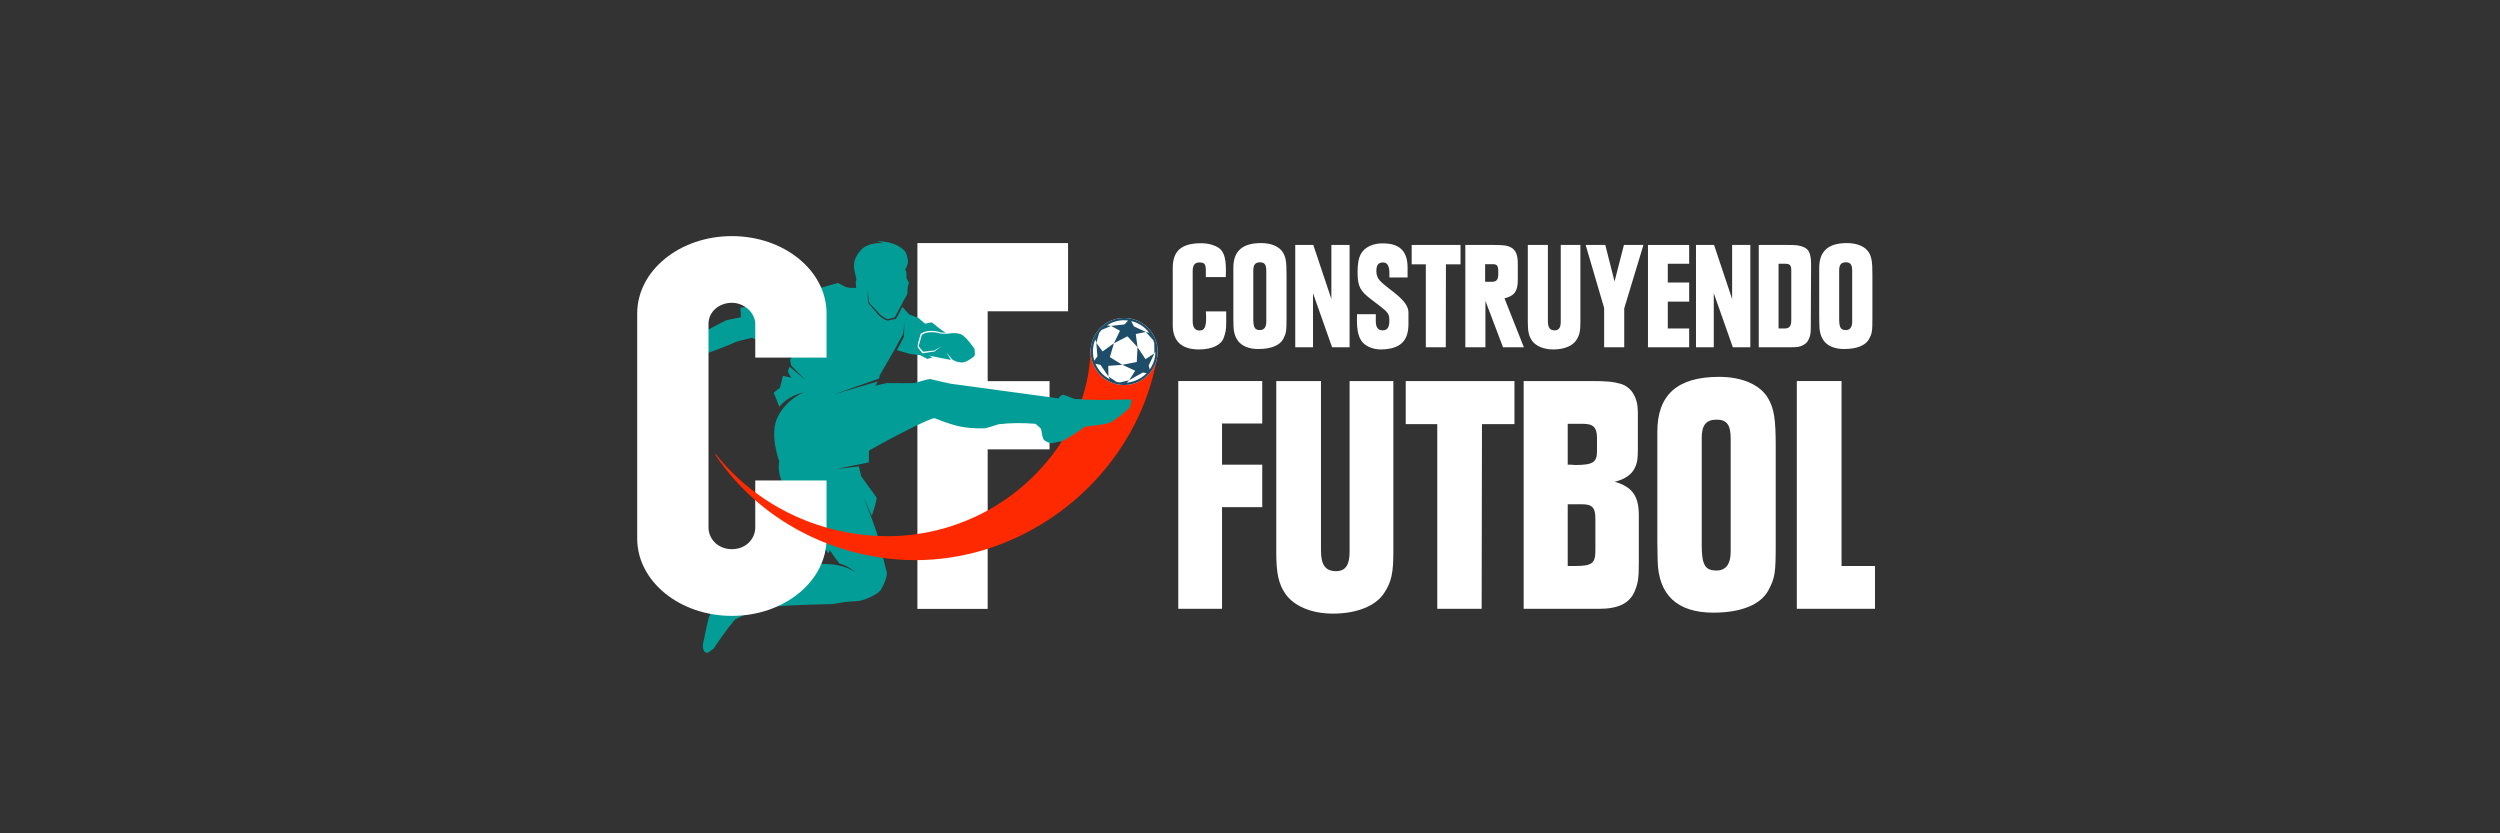 <?xml version="1.0" encoding="UTF-8"?> <svg xmlns="http://www.w3.org/2000/svg" width="180" height="60" viewBox="0 0 180 60" fill="none"><rect x="0" y="0" width="180" height="60" fill="#333333" stroke="none"/><path d="M86.82 19.947V19.531C86.82 19.021 86.748 18.917 86.394 18.896C86.05 18.875 85.873 19.073 85.873 19.52V23.12C85.873 23.578 86.04 23.797 86.373 23.797C86.716 23.797 86.841 23.557 86.841 22.87C86.841 22.745 86.841 22.673 86.82 22.423H88.287V23.183C88.298 23.797 88.215 24.015 88.1 24.338C87.923 24.837 87.257 25.16 86.331 25.16C85.072 25.16 84.438 24.566 84.438 23.391V19.291C84.438 18.053 85.072 17.512 86.498 17.512C86.852 17.512 87.184 17.575 87.497 17.71C88.059 17.939 88.266 18.407 88.266 19.458L88.256 19.947H86.82Z" fill="white"></path><path d="M90.799 17.502C91.537 17.502 92.12 17.752 92.38 18.189C92.578 18.532 92.63 18.855 92.63 19.77V22.881C92.63 23.859 92.609 23.994 92.391 24.411C92.141 24.869 91.516 25.128 90.611 25.128C89.446 25.128 88.832 24.556 88.811 23.443L88.801 22.84V19.281C88.801 18.085 89.446 17.502 90.799 17.502ZM90.716 23.766C91.017 23.766 91.173 23.557 91.173 23.162V19.5C91.173 19.052 91.048 18.886 90.716 18.886C90.382 18.886 90.237 19.062 90.237 19.468V22.944C90.237 23.578 90.341 23.766 90.716 23.766Z" fill="white"></path><path d="M97.17 25.004H95.911L94.537 21.112V25.004H93.258V17.637H94.558L95.859 21.528V17.637H97.17V25.004Z" fill="white"></path><path d="M99.058 22.621V23.141C99.058 23.567 99.224 23.786 99.546 23.786C99.89 23.786 100.035 23.578 100.035 23.068C100.035 22.631 99.942 22.496 99.401 22.069L98.704 21.539C97.944 20.956 97.746 20.633 97.746 19.614C97.746 18.625 97.944 18.292 98.142 18.063C98.371 17.793 98.849 17.512 99.598 17.522C100.535 17.533 101.346 17.876 101.346 19.26V19.978H100.035C100.025 19.728 100.139 18.875 99.557 18.896C99.234 18.906 99.088 19.093 99.099 19.551C99.109 20.082 99.401 20.29 100.004 20.769C100.608 21.247 101.377 21.788 101.409 22.465V23.318C101.409 24.504 100.878 25.118 99.484 25.16C98.818 25.18 98.215 24.889 97.986 24.483C97.778 24.14 97.674 23.682 97.705 22.621H99.058Z" fill="white"></path><path d="M105.157 17.637V19.032H104.107L104.096 25.004H102.66V19.032H101.641V17.637H105.157Z" fill="white"></path><path d="M109.718 25.004H108.219L106.95 21.664V25.004H105.504V17.637H107.543C108.282 17.637 108.542 17.679 108.812 17.825C109.135 18.012 109.281 18.355 109.281 18.969V20.176C109.281 20.967 109.021 21.321 108.323 21.477L109.718 25.004ZM106.929 20.291H107.408C107.751 20.291 107.876 20.134 107.876 19.729V19.573C107.876 19.136 107.793 19.021 107.481 19.021H106.929V20.291Z" fill="white"></path><path d="M113.789 23.162C113.789 23.849 113.727 24.13 113.498 24.483C113.227 24.91 112.614 25.16 111.833 25.16C111.147 25.16 110.574 24.92 110.293 24.515C110.075 24.192 110.002 23.849 110.002 23.172V17.637H111.448V23.12C111.448 23.589 111.594 23.786 111.937 23.786C112.239 23.786 112.374 23.589 112.374 23.162V17.637H113.789V23.162Z" fill="white"></path><path d="M115.581 17.637L116.247 20.269L116.923 17.637H118.328L116.944 22.205V25.004H115.498V22.173L114.166 17.637H115.581Z" fill="white"></path><path d="M118.654 17.637H121.62V18.99H120.08V20.342H121.62V21.716H120.08V23.651H121.62V25.004H118.654V17.637Z" fill="white"></path><path d="M126.023 25.004H124.765L123.391 21.112V25.004H122.111V17.637H123.412L124.713 21.528V17.637H126.023V25.004Z" fill="white"></path><path d="M126.631 17.637H128.681C129.357 17.637 129.534 17.658 129.867 17.794C130.252 17.949 130.398 18.283 130.398 19.084L130.377 23.474C130.377 24.005 130.356 24.171 130.21 24.463C130.137 24.619 130.013 24.754 129.846 24.837C129.576 24.983 129.43 25.004 128.837 25.004H126.631V17.637ZM128.056 23.651H128.493C128.837 23.651 128.972 23.485 128.972 23.038V19.469C128.972 19.094 128.878 18.99 128.514 18.99H128.056V23.651Z" fill="white"></path><path d="M132.982 17.502C133.721 17.502 134.303 17.752 134.564 18.189C134.761 18.532 134.813 18.855 134.813 19.77V22.881C134.813 23.859 134.793 23.994 134.574 24.411C134.324 24.868 133.7 25.128 132.795 25.128C131.629 25.128 131.016 24.556 130.995 23.443L130.984 22.84V19.281C130.984 18.084 131.629 17.502 132.982 17.502ZM132.899 23.765C133.201 23.765 133.357 23.557 133.357 23.162V19.5C133.357 19.052 133.232 18.886 132.899 18.886C132.566 18.886 132.42 19.062 132.42 19.468V22.944C132.42 23.578 132.524 23.765 132.899 23.765Z" fill="white"></path><path d="M84.836 27.435H90.881V30.492H87.986V33.457H90.881V36.514H87.986V43.833H84.836V27.435Z" fill="white"></path><path d="M100.321 39.733C100.321 41.262 100.182 41.887 99.673 42.675C99.071 43.624 97.704 44.18 95.967 44.18C94.439 44.18 93.165 43.648 92.539 42.744C92.053 42.026 91.891 41.262 91.891 39.756V27.435H95.11V39.641C95.11 40.683 95.434 41.123 96.199 41.123C96.87 41.123 97.171 40.683 97.171 39.733V27.435H100.321V39.733Z" fill="white"></path><path d="M109.041 27.435V30.538H106.702L106.679 43.833H103.483V30.538H101.213V27.435H109.041Z" fill="white"></path><path d="M114.544 27.435C115.679 27.435 116.165 27.481 116.721 27.643C117.485 27.898 117.925 28.639 117.925 29.658V32.414C117.925 33.04 117.879 33.341 117.717 33.665C117.509 34.151 116.976 34.522 116.258 34.684C117.532 35.055 117.995 35.727 117.995 37.093V40.451C117.995 41.633 117.949 41.957 117.694 42.582C117.323 43.439 116.512 43.833 115.169 43.833H109.703V27.435H114.544ZM112.876 33.457H113.085C113.201 33.457 113.316 33.48 113.409 33.48C114.683 33.48 114.984 33.294 114.984 32.484V31.534C114.984 30.77 114.706 30.515 113.988 30.515H112.876V33.457ZM112.876 40.752H113.386C114.637 40.752 114.868 40.567 114.868 39.617V37.348C114.868 36.537 114.637 36.305 113.872 36.305H112.876V40.752Z" fill="white"></path><path d="M123.775 27.134C125.42 27.134 126.717 27.69 127.296 28.663C127.736 29.427 127.852 30.145 127.852 32.183V39.108C127.852 41.285 127.805 41.587 127.319 42.513C126.763 43.532 125.373 44.111 123.358 44.111C120.764 44.111 119.398 42.837 119.351 40.359L119.328 39.016V31.094C119.328 28.431 120.764 27.134 123.775 27.134ZM123.59 41.077C124.262 41.077 124.609 40.614 124.609 39.733V31.581C124.609 30.585 124.331 30.214 123.59 30.214C122.849 30.214 122.525 30.608 122.525 31.511V39.247C122.525 40.66 122.756 41.077 123.59 41.077Z" fill="white"></path><path d="M134.999 40.752V43.833H129.371V27.435H132.591V40.752H134.999Z" fill="white"></path><path d="M66.053 17.502H76.9V22.413H71.112V27.443H75.567V32.353H71.112V43.84H66.053V17.502Z" fill="white"></path><path d="M81.385 28.754C81.385 28.754 80.168 28.796 79.47 28.799C78.772 28.802 77.565 28.74 77.461 28.745C77.358 28.75 76.779 28.465 76.57 28.43C76.36 28.395 76.225 28.684 76.225 28.684L68.417 27.623C68.417 27.623 67.036 27.316 66.975 27.289C66.914 27.262 65.903 27.562 65.844 27.58C65.786 27.598 63.883 27.583 63.838 27.585C63.797 27.587 63.163 27.729 63.014 27.777L63.206 27.463L60.084 28.383L63.292 27.257L63.349 27.006L64.422 25.147C64.422 25.147 64.937 24.19 64.993 24.111C65.048 24.032 65.118 23.175 65.118 23.175C65.118 23.175 65.081 24.156 65.083 24.224C65.085 24.291 64.574 25.21 64.574 25.21L65.505 25.48L66.257 25.573L66.766 25.846L67.147 25.726L66.874 25.602L68.465 25.917L68.145 25.371L68.545 25.869C68.545 25.869 68.853 26.107 69.302 26.096C69.619 26.088 70.154 25.657 70.181 25.599C70.208 25.54 70.166 25.128 70.166 25.128C70.166 25.128 69.552 24.185 69.153 24.053C68.854 23.953 68.575 23.989 68.382 24.007L68.377 24.009C68.318 24.023 68.26 24.027 68.202 24.03C68.145 24.033 68.087 24.033 68.03 24.032C67.915 24.03 67.802 24.024 67.688 24.014L67.683 24.013L67.675 24.01C67.573 23.973 67.457 23.949 67.344 23.935C67.23 23.922 67.115 23.916 67 23.921C66.886 23.925 66.773 23.941 66.665 23.972C66.563 24.002 66.46 24.047 66.378 24.104L66.139 24.924C66.243 25.066 66.466 25.322 66.466 25.322L67.274 25.236C67.274 25.236 67.734 24.97 67.829 24.912L67.558 25.103L67.424 25.2L67.358 25.249C67.338 25.265 67.312 25.285 67.3 25.299L67.294 25.306L67.287 25.308C67.004 25.356 66.719 25.393 66.435 25.436L66.412 25.44L66.396 25.42C66.278 25.269 66.163 25.115 66.046 24.963L66.031 24.944L66.038 24.92L66.282 24.056L66.287 24.039L66.3 24.029C66.407 23.953 66.518 23.908 66.637 23.873C66.754 23.84 66.876 23.823 66.997 23.82C67.118 23.818 67.237 23.826 67.357 23.842C67.474 23.86 67.587 23.884 67.702 23.931C67.811 23.945 67.922 23.955 68.033 23.961C68.053 23.962 68.074 23.962 68.095 23.963C67.816 23.808 67.267 23.35 67.267 23.35L67.09 23.211L66.603 23.303L66.119 22.885L65.458 22.636L64.969 22.095C64.95 22.135 64.717 22.581 64.717 22.581C64.663 22.711 64.573 22.847 64.504 22.959C64.504 22.959 64.066 23.052 64.013 23.062C63.986 23.067 63.96 23.071 63.931 23.075L63.91 23.076C63.901 23.076 63.89 23.077 63.882 23.076C63.865 23.074 63.849 23.071 63.834 23.066C63.72 23.03 63.633 22.971 63.545 22.911C63.457 22.85 63.374 22.786 63.292 22.718L63.289 22.715L63.286 22.712L62.941 22.311C62.825 22.179 62.713 22.042 62.594 21.916C62.587 21.91 62.577 21.898 62.568 21.887C62.561 21.875 62.554 21.864 62.549 21.853C62.539 21.83 62.532 21.808 62.526 21.785C62.513 21.741 62.506 21.696 62.499 21.652C62.487 21.563 62.482 21.474 62.48 21.385C62.475 21.208 62.478 21.032 62.491 20.855C62.498 21.032 62.505 21.208 62.523 21.382C62.532 21.47 62.542 21.557 62.558 21.642C62.566 21.685 62.575 21.727 62.588 21.767C62.602 21.807 62.615 21.843 62.643 21.865C62.772 21.991 62.892 22.119 63.011 22.25C63.128 22.38 63.245 22.509 63.36 22.641C63.438 22.705 63.52 22.768 63.604 22.825C63.688 22.881 63.777 22.939 63.863 22.966C63.873 22.969 63.883 22.971 63.892 22.972C63.897 22.973 63.9 22.972 63.904 22.973L63.921 22.971C63.944 22.969 63.969 22.965 63.994 22.96C64.044 22.951 64.094 22.94 64.144 22.928C64.238 22.905 64.332 22.88 64.425 22.853C64.485 22.738 64.545 22.622 64.607 22.508L64.801 22.144C64.86 22.033 64.92 21.923 64.981 21.813L65.007 21.726C65.007 21.726 65.328 21.217 65.335 21.121C65.342 21.024 65.341 20.697 65.359 20.639C65.376 20.581 65.447 20.358 65.447 20.358C65.447 20.358 65.245 20.046 65.263 19.988C65.28 19.93 65.272 19.651 65.25 19.566C65.228 19.48 65.168 19.405 65.168 19.405C65.21 19.36 65.365 19.077 65.373 18.86C65.381 18.643 65.265 18.152 65.083 18.008C64.88 17.837 64.43 17.394 63.131 17.36L63.626 17.519C63.626 17.519 62.53 17.369 61.955 18.04C61.443 18.613 61.477 19.093 61.492 19.304C61.508 19.515 61.679 20.058 61.654 20.183L61.609 20.291L61.639 20.665C61.639 20.665 61.661 20.741 61.526 20.726C61.391 20.71 61.18 20.745 60.986 20.694C60.793 20.642 60.371 20.366 60.304 20.378C60.237 20.39 59.189 20.7 59.189 20.7L58.199 20.71C58.199 20.71 55.883 21.703 55.528 21.733C55.174 21.763 54.135 22.083 53.991 22.078C53.847 22.072 53.311 22.156 53.311 22.156C53.311 22.156 53.34 22.549 53.343 22.84C53.273 22.86 53.199 22.88 53.16 22.881C53.087 22.883 52.314 23.051 52.271 23.066C52.228 23.082 50.312 24.078 50.185 24.182C50.058 24.287 48.404 25.375 48.232 25.423C48.061 25.472 47.588 25.587 47.588 25.587L46.469 26.241L46.359 26.446L46.526 26.715L46.842 26.662L46.517 26.888L46.674 27.302L46.788 27.255C46.788 27.255 46.637 27.505 46.696 27.546C46.755 27.588 46.846 27.758 46.889 27.757C46.933 27.755 47.24 27.429 47.088 27.664C46.937 27.899 46.869 28.046 46.869 28.046L47.119 28.197L47.641 27.82L48.666 27.372C48.666 27.372 48.886 26.558 49.098 26.392C49.309 26.227 50.513 25.513 50.843 25.446C51.173 25.378 52.968 24.646 52.996 24.617C53.028 24.582 53.759 24.421 54.152 24.314C54.211 24.351 54.273 24.387 54.34 24.422C54.365 24.417 54.815 24.216 55.398 24.121C55.933 24.034 56.605 24.051 56.655 24.045C56.682 24.041 57.011 24.174 57.011 24.174L58.604 24.265L56.993 24.41C56.993 24.41 57.069 25.638 57.041 25.677C57.014 25.716 56.885 25.903 56.885 25.903L56.964 26.314L57.976 27.341L56.861 26.413C56.861 26.413 56.705 26.658 56.748 26.791C56.79 26.925 56.981 27.198 56.981 27.198L56.372 27.062L56.157 27.924C56.157 27.924 55.677 28.266 55.707 28.294C55.736 28.322 56.114 29.292 56.114 29.292C56.114 29.292 56.637 28.526 57.859 28.258C57.859 28.258 56.68 28.697 56.017 29.967C55.353 31.237 56.105 33.214 56.105 33.214C56.105 33.214 55.968 33.766 56.23 34.498C56.493 35.23 57.311 35.917 57.311 35.917C57.311 35.917 57.762 36.192 58.151 36.988C58.54 37.784 59.573 39.835 59.631 39.843C59.639 39.844 59.683 39.759 59.756 39.615C60.001 40.035 60.451 40.581 60.451 40.581C61.1 40.735 61.566 41.192 61.566 41.192C60.437 40.428 58.875 40.61 58.194 40.649C57.89 40.667 57.095 41.123 56.254 41.361C55.327 41.625 54.356 41.726 54.038 41.745L54.059 41.651C53.719 41.471 53.309 41.203 53.215 41.162C53.078 41.104 52.508 41.149 52.508 41.149L52.175 41.509C52.175 41.509 51.62 43.158 51.59 43.163C51.56 43.169 51.131 44.32 51.063 44.388C50.995 44.456 50.639 46.289 50.626 46.316C50.612 46.343 50.524 46.962 50.906 47.007C50.988 47.016 51.376 46.703 51.376 46.703C51.376 46.703 51.962 45.823 52.503 45.118C52.633 44.949 52.782 44.769 52.928 44.599C53.197 44.467 53.562 44.303 53.699 44.193C53.745 44.157 53.771 44.11 53.788 44.061C54.139 43.955 54.529 43.845 54.727 43.801C55.84 43.557 59.872 43.497 59.872 43.497L60.9 43.336C60.9 43.336 61.713 43.284 61.82 43.27C62.251 43.214 63.142 42.829 63.378 42.519C63.587 42.243 63.949 41.42 63.833 41.148C63.779 41.022 63.326 39 63.135 38.385C62.985 37.906 62.463 36.507 62.212 35.896L62.214 35.895L62.77 37.147C62.77 37.147 63.185 35.923 63.105 35.81C63.025 35.697 62.012 34.305 62.012 34.305L61.836 33.579C61.836 33.579 60.237 33.781 60.284 33.761C60.331 33.74 62.558 33.289 62.558 33.289L62.566 32.447C64.136 31.537 67.053 30.043 67.3 30.113C67.433 30.15 68.307 30.542 69.142 30.71C70.019 30.886 70.857 30.838 70.857 30.838C71.006 30.846 71.869 30.552 71.869 30.552C72.75 30.439 73.648 30.441 74.557 30.516C74.557 30.516 74.897 30.797 74.945 30.869C74.993 30.941 75.013 31.356 75.113 31.589C75.213 31.823 75.693 31.919 75.693 31.919C75.693 31.919 76.429 31.78 76.576 31.744C76.723 31.707 78.119 30.72 78.119 30.72C78.119 30.72 79.139 30.613 79.698 30.498C80.258 30.382 81.339 29.351 81.339 29.351L81.481 28.898L81.385 28.754Z" fill="#029D97"></path><path d="M52.696 17C48.931 17 45.879 19.491 45.879 22.564V38.778C45.879 41.851 48.931 44.343 52.696 44.343C56.461 44.343 59.512 41.851 59.512 38.778V34.592H54.379V37.988C54.379 38.747 53.754 39.541 52.696 39.541C51.637 39.541 51.012 38.747 51.012 37.988V23.322C51.012 22.446 51.766 21.802 52.696 21.802C53.626 21.802 54.379 22.563 54.379 23.322V25.748H59.512V22.564C59.512 19.491 56.461 17 52.696 17Z" fill="white"></path><path d="M83.345 25.544C83.039 27.416 82.416 29.209 81.545 30.833C80.672 32.458 79.567 33.924 78.282 35.18C75.715 37.693 72.462 39.392 69.048 40.036C67.342 40.358 65.6 40.416 63.907 40.212C62.216 40.009 60.574 39.575 59.032 38.921C57.493 38.266 56.055 37.403 54.782 36.356C54.145 35.833 53.551 35.263 52.999 34.66C52.448 34.055 51.948 33.408 51.494 32.734L51.54 32.701C53.552 35.245 56.36 37.072 59.381 37.949C60.892 38.388 62.457 38.615 64.002 38.607C65.545 38.596 67.068 38.346 68.507 37.879C69.946 37.413 71.301 36.733 72.516 35.878C73.731 35.021 74.804 33.99 75.696 32.843C76.587 31.696 77.297 30.431 77.772 29.106C78.251 27.784 78.506 26.41 78.527 25.056L83.345 25.544Z" fill="#FF2900"></path><path d="M77.461 28.745C77.565 28.74 78.772 28.802 79.47 28.799C80.168 28.796 81.385 28.754 81.385 28.754L81.481 28.898L81.339 29.351C81.339 29.351 80.258 30.382 79.698 30.498C79.139 30.613 78.119 30.72 78.119 30.72C78.143 30.723 76.655 31.752 76.381 31.773L77.461 28.745Z" fill="#029D97"></path><path d="M83.316 25.737C83.243 26.138 83.075 26.498 82.84 26.798C82.815 26.829 82.79 26.86 82.764 26.89C82.312 27.409 81.648 27.725 80.934 27.722C80.795 27.722 80.653 27.709 80.511 27.683C80.341 27.653 80.178 27.605 80.024 27.542C79.391 27.283 78.908 26.77 78.676 26.148C78.674 26.141 78.671 26.134 78.668 26.126C78.529 25.739 78.486 25.312 78.564 24.879C78.608 24.638 78.685 24.412 78.792 24.205C78.975 23.848 79.243 23.547 79.564 23.323C80.072 22.972 80.713 22.814 81.369 22.932C82.066 23.058 82.639 23.471 82.987 24.028C83.193 24.357 83.32 24.736 83.349 25.136C83.363 25.332 83.352 25.534 83.316 25.737Z" fill="white"></path><path d="M83.349 25.136C83.32 24.736 83.193 24.357 82.987 24.028C82.639 23.472 82.066 23.058 81.369 22.932C81.224 22.906 81.079 22.893 80.937 22.893C80.436 22.893 79.959 23.05 79.564 23.324C79.243 23.547 78.975 23.848 78.792 24.205C78.685 24.412 78.608 24.638 78.564 24.879C78.486 25.312 78.529 25.74 78.668 26.126L78.655 26.144L78.676 26.148C78.908 26.77 79.391 27.283 80.024 27.542C80.178 27.605 80.341 27.653 80.511 27.684C80.653 27.709 80.795 27.722 80.934 27.722H80.943C81.653 27.722 82.314 27.408 82.764 26.89C82.79 26.86 82.815 26.829 82.84 26.798C83.075 26.498 83.243 26.138 83.316 25.737C83.352 25.534 83.363 25.332 83.349 25.136ZM83.156 25.708C83.098 26.029 82.967 26.332 82.782 26.597L82.703 26.324L83.115 25.444L82.478 25.86L81.903 24.998L81.847 26.062L80.811 26.267L81.733 26.693L81.303 27.374L82.278 26.823L82.564 26.863C82.182 27.261 81.67 27.506 81.118 27.55C81.219 27.454 81.303 27.374 81.303 27.374L80.635 27.536C80.603 27.532 80.571 27.529 80.54 27.524C80.482 27.513 80.425 27.498 80.369 27.483L79.809 27.105C79.809 27.105 79.853 27.195 79.908 27.308C79.446 27.07 79.079 26.674 78.873 26.192L79.238 26.274L79.809 27.105L79.795 26.343L80.808 26.267L79.909 25.712L80.203 24.716L79.389 25.302L78.936 24.69L79.014 25.659L78.787 25.966C78.683 25.625 78.66 25.262 78.724 24.908C78.753 24.747 78.8 24.59 78.862 24.44L78.936 24.69L79.142 23.958C79.195 23.888 79.252 23.82 79.314 23.756L79.998 23.465L79.703 23.428C80.072 23.185 80.497 23.056 80.937 23.056C81.033 23.056 81.128 23.064 81.224 23.076L80.96 23.361L79.998 23.465L80.637 23.815L80.203 24.716L81.178 24.216L81.903 24.998L81.776 24.052L82.5 23.898L81.642 23.503L81.443 23.116C81.963 23.236 82.424 23.537 82.743 23.963L82.5 23.898L83.036 24.496C83.063 24.566 83.087 24.636 83.107 24.708L83.115 25.444L83.188 25.348C83.186 25.468 83.177 25.589 83.156 25.708Z" fill="#1E4D69"></path></svg> 